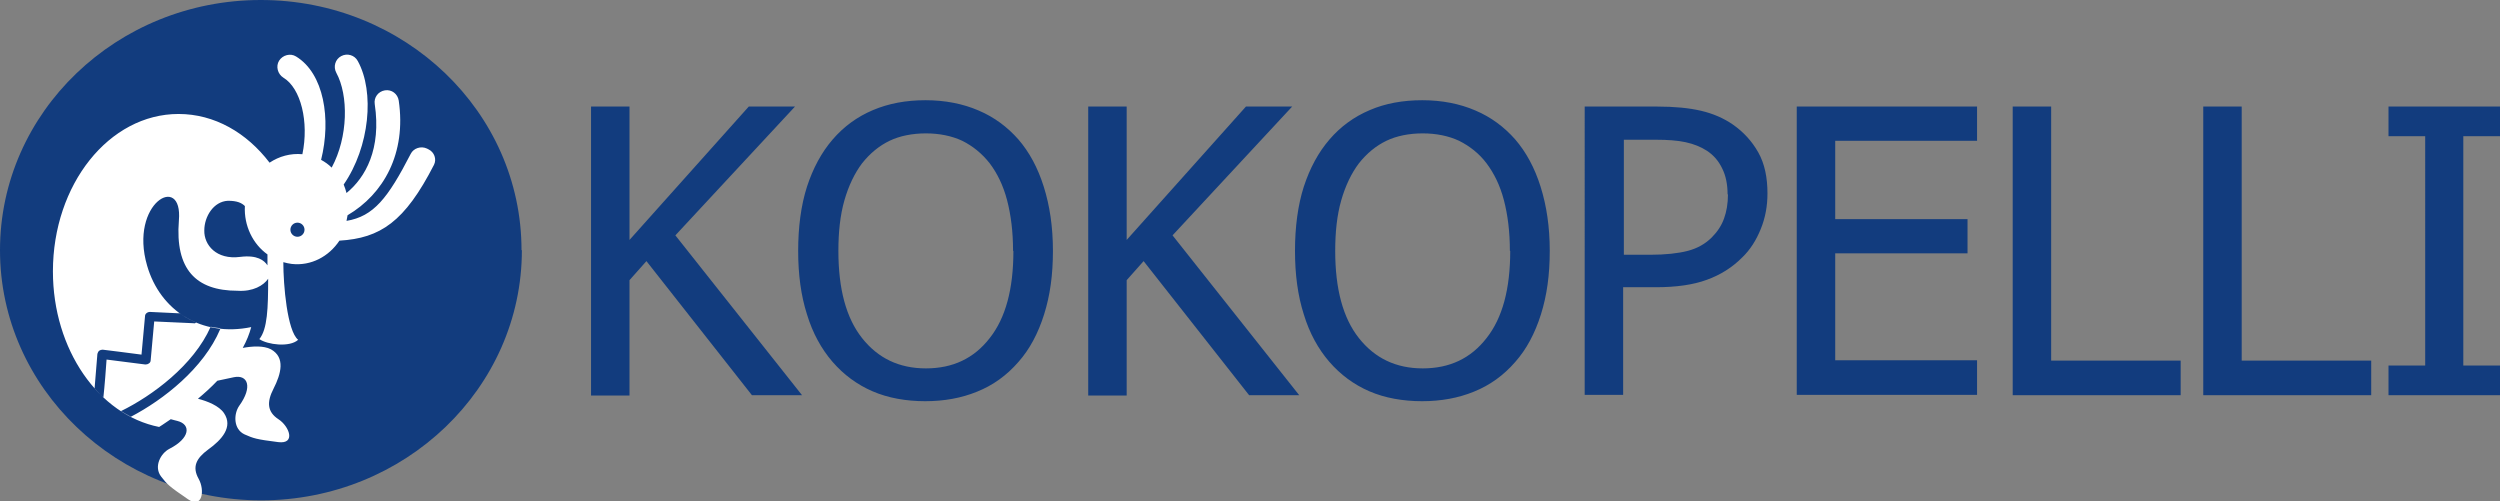<?xml version="1.0" encoding="UTF-8"?>
<svg id="_レイヤー_2" data-name="レイヤー 2" xmlns="http://www.w3.org/2000/svg" viewBox="0 0 70.85 14.21" width="708.5" height="142.1">
  <rect x="0" y="0" width="70.85" height="14.21" fill="#808080" stroke="none"/>
  <defs>
    <style>
      .cls-1 {
        fill: #fff;
      }

      .cls-2 {
        fill: #123c7e;
      }
    </style>
  </defs>
  <g id="_レイヤー_2-2" data-name=" レイヤー 2">
    <g id="kokopelli_Logo" data-name="kokopelli Logo">
      <path class="cls-2" d="M22.72,11.2h-1.41l-2.99-3.8-.48.54v3.27h-1.09V3.02h1.09v3.78l3.38-3.78h1.31l-3.39,3.65s3.59,4.53,3.59,4.53ZM28.86,3.95c.31.36.55.8.72,1.34s.26,1.14.26,1.82-.08,1.26-.25,1.8c-.17.54-.41.99-.73,1.35-.33.38-.72.66-1.17.84-.44.18-.93.27-1.47.27s-1.05-.09-1.49-.28c-.44-.19-.82-.47-1.14-.84-.31-.36-.56-.81-.72-1.34-.17-.53-.25-1.13-.25-1.8s.08-1.29.25-1.82c.17-.52.41-.97.73-1.34.31-.36.69-.64,1.14-.83s.94-.28,1.49-.28,1.06.1,1.5.29c.45.19.82.47,1.13.82h0ZM28.71,7.11c0-.54-.06-1.02-.17-1.44s-.28-.76-.49-1.04c-.22-.28-.48-.49-.78-.64-.3-.14-.65-.21-1.03-.21s-.74.07-1.03.21-.55.35-.78.64c-.21.28-.38.63-.5,1.05s-.17.9-.17,1.43c0,1.08.22,1.9.67,2.47.45.57,1.05.86,1.81.86s1.36-.28,1.81-.86c.45-.57.67-1.39.67-2.47h0ZM36.81,11.2h-1.41l-2.99-3.8-.48.54v3.27h-1.09V3.02h1.09v3.78l3.38-3.78h1.31l-3.39,3.65,3.59,4.53h0ZM42.94,3.95c.31.36.55.8.72,1.34s.26,1.14.26,1.82-.08,1.26-.25,1.8c-.17.54-.41.99-.73,1.35-.33.38-.72.66-1.17.84-.44.18-.93.27-1.47.27s-1.05-.09-1.49-.28c-.44-.19-.82-.47-1.14-.84-.31-.36-.56-.81-.72-1.34-.17-.53-.25-1.13-.25-1.8s.08-1.29.25-1.82c.17-.52.41-.97.73-1.34.31-.36.69-.64,1.14-.83.44-.19.94-.28,1.49-.28s1.06.1,1.5.29c.45.19.82.47,1.13.82h0ZM42.79,7.11c0-.54-.06-1.02-.17-1.44s-.28-.76-.49-1.04c-.21-.28-.48-.49-.78-.64-.3-.14-.65-.21-1.03-.21s-.74.07-1.03.21-.55.35-.78.64c-.21.28-.38.63-.5,1.05s-.17.9-.17,1.43c0,1.08.22,1.9.67,2.47.45.57,1.05.86,1.81.86s1.36-.28,1.81-.86c.45-.57.67-1.39.67-2.47h0ZM50.09,5.48c0,.36-.06.69-.19,1.01-.13.32-.3.59-.53.81-.28.28-.61.49-1,.63-.38.14-.86.21-1.45.21h-.92v3.05h-1.09V3.02h2.06c.48,0,.9.04,1.24.12s.64.21.9.39c.3.21.54.47.72.79s.26.71.26,1.16ZM48.96,5.51c0-.28-.05-.53-.15-.73-.1-.21-.24-.38-.44-.51-.17-.11-.37-.19-.6-.24-.23-.05-.51-.07-.85-.07h-.9v3.26h.74c.44,0,.8-.04,1.07-.11.27-.07.5-.2.68-.38.16-.16.28-.34.35-.54.07-.19.11-.42.11-.68h0ZM50.92,11.2V3.02h5.11v.97h-4.02v2.22h3.75v.97h-3.75v3.03h4.02v.98h-5.11ZM61.8,11.2h-4.76V3.02h1.09v7.2h3.67v.98h0ZM67.2,11.2h-4.76V3.02h1.09v7.2h3.67v.98h0ZM70.85,11.2h-3.16v-.84h1.04V3.86h-1.04v-.84h3.16v.84h-1.04v6.5h1.04v.84h0Z"/>
      <g>
        <path class="cls-2" d="M14.79,7.09c0,3.91-3.31,7.09-7.39,7.09S0,11,0,7.09,3.31,0,7.39,0s7.39,3.17,7.39,7.09Z"/>
        <path class="cls-1" d="M12.1,4.21c-.17-.08-.38-.01-.46.15-.65,1.26-1.05,1.77-1.82,1.9.01-.05.02-.11.03-.16,1.02-.6,1.67-1.75,1.45-3.25-.03-.19-.2-.32-.39-.29-.19.03-.32.2-.29.39.19,1.27-.26,2.08-.8,2.52-.02-.08-.05-.17-.08-.24.74-1.07.88-2.63.4-3.5-.09-.17-.3-.23-.47-.14-.17.09-.23.3-.14.47.35.64.34,1.82-.13,2.69-.09-.09-.19-.16-.3-.22.29-1.16.08-2.45-.71-2.93-.16-.1-.38-.04-.48.12-.1.16-.04.38.12.48.5.3.73,1.26.54,2.17-.34-.03-.66.06-.93.24-.65-.85-1.56-1.38-2.58-1.38-1.97,0-3.56,2-3.56,4.46,0,2.22,1.3,4.07,3.01,4.41,0,0,.13-.08.33-.22.06.02.12.03.19.05.39.1.36.49-.23.79-.25.13-.45.51-.23.79.17.22.22.27.76.64.41.28.48-.26.3-.58-.19-.34-.07-.58.27-.83.39-.28.71-.64.45-1.03-.14-.21-.47-.34-.74-.41.18-.15.37-.32.55-.51.11-.02.27-.06.47-.1.39-.08.54.27.15.81-.16.23-.17.66.15.81.25.11.32.14.96.22.5.06.31-.45,0-.65-.32-.21-.33-.49-.14-.86.22-.43.34-.89-.07-1.12-.21-.11-.53-.09-.8-.04.11-.2.19-.4.24-.59-1.4.29-2.58-.46-2.95-1.74-.52-1.78,1.02-2.65.9-1.28-.11,1.38.48,1.99,1.66,1.99.44.03.74-.15.87-.34,0,.83-.02,1.43-.25,1.71.23.16.86.24,1.1.02-.31-.25-.42-1.55-.42-2.2.08.02.15.04.24.05.55.06,1.05-.21,1.35-.66,1.16-.07,1.85-.53,2.68-2.15.08-.16.01-.36-.16-.44h0ZM7.58,7.52c-.09-.14-.29-.3-.77-.24-.68.09-1.03-.34-1.02-.75,0-.39.26-.82.67-.84.26,0,.39.06.48.15-.03.56.23,1.08.64,1.37,0,.11,0,.21,0,.31ZM4.25,8.84l.84.04c.15.1.3.19.47.26-.02.02-.05.03-.08.02,0,0-.91-.04-1.11-.05-.02.2-.1,1.1-.1,1.1,0,.04-.02.07-.05.09-.03.02-.06.03-.1.03,0,0-.88-.11-1.1-.14-.01.17-.06.81-.09,1.07-.09-.08-.17-.16-.25-.25l.08-.98s.02-.07.05-.09c.03-.02.06-.03.1-.03,0,0,.89.11,1.1.14.02-.22.1-1.09.1-1.09,0-.07.07-.12.14-.12ZM5.97,9.26c.09.02.18.03.27.04,0,0,0,.02,0,.03-.47,1.11-1.61,2-2.53,2.48-.09-.05-.19-.1-.28-.16.88-.43,2.06-1.3,2.54-2.39h0Z"/>
        <path class="cls-2" d="M8.63,6.51c0,.11-.09.2-.2.2s-.2-.09-.2-.2.09-.2.2-.2.2.09.2.2Z"/>
      </g>
    </g>
  </g>
</svg>
